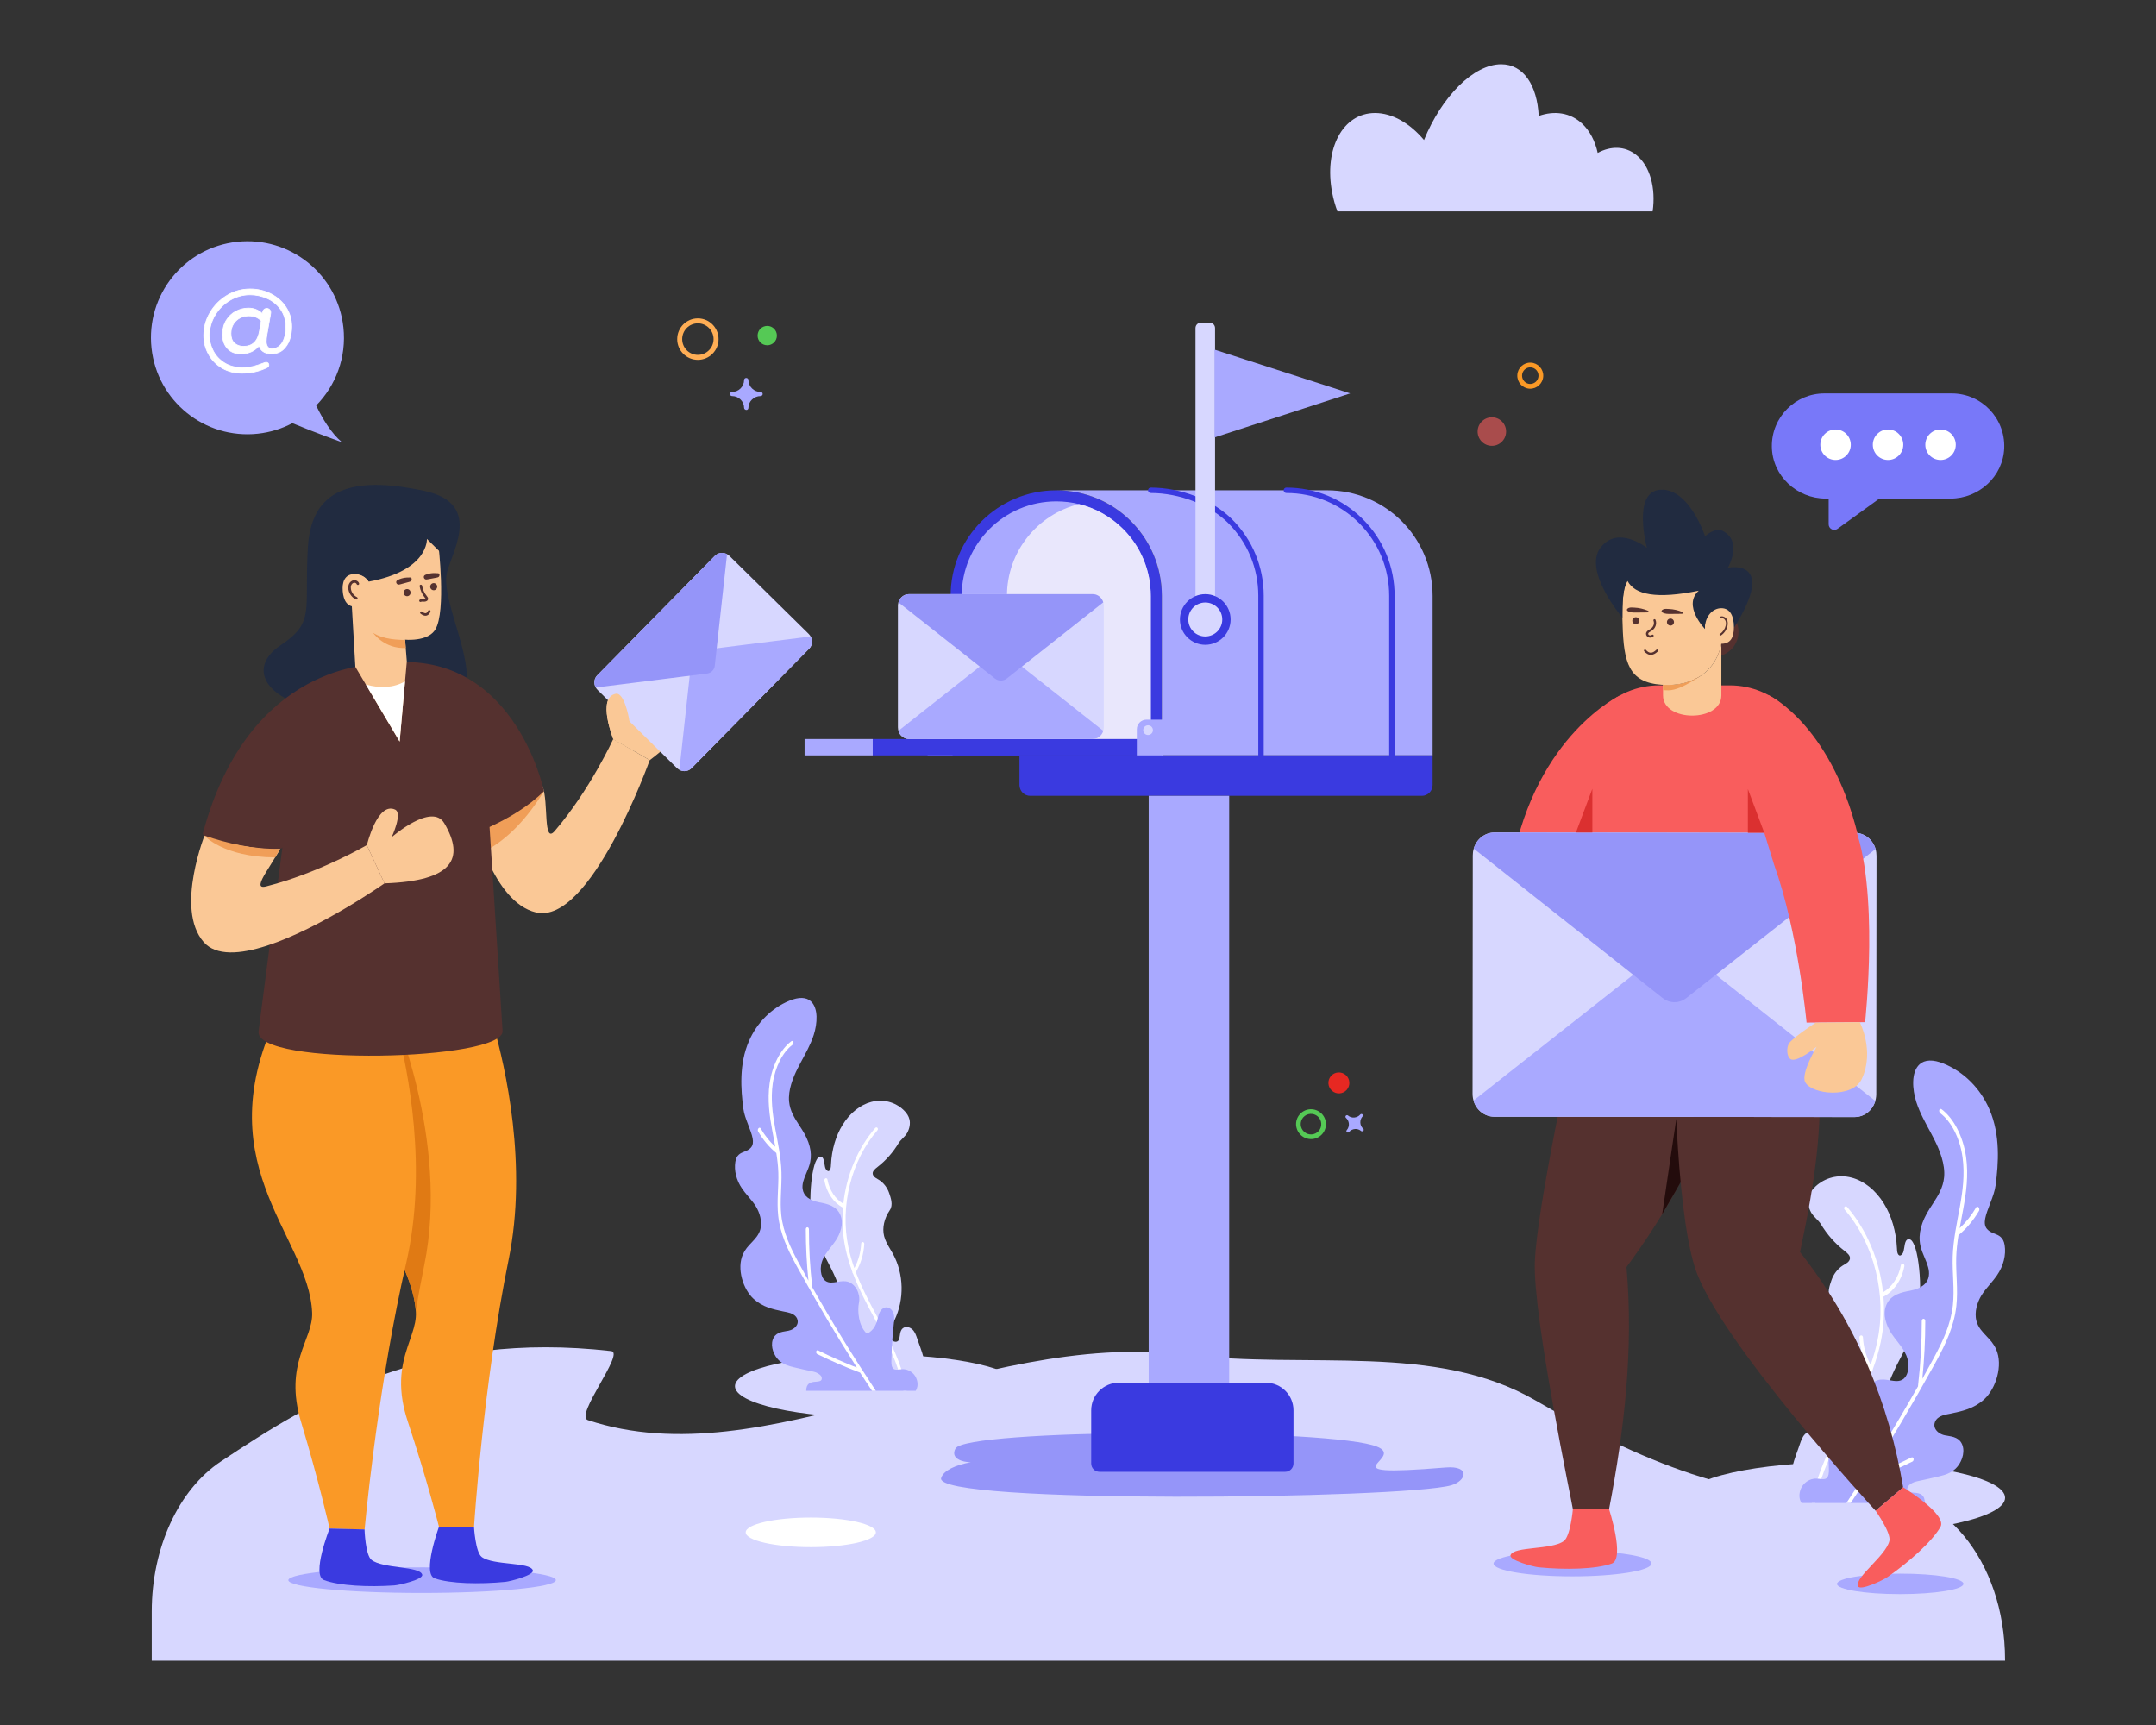 <?xml version="1.0" encoding="utf-8"?>
<!-- Generator: Adobe Illustrator 27.5.0, SVG Export Plug-In . SVG Version: 6.00 Build 0)  -->
<svg version="1.1" id="Layer_1" xmlns="http://www.w3.org/2000/svg" xmlns:xlink="http://www.w3.org/1999/xlink" x="0px" y="0px"
	 viewBox="0 500 5000 4000" style="enable-background:new 0 0 5000 5000;" xml:space="preserve">
<rect x="0" y="500" width="5000" height="4000" fill="#333333" stroke="none"/>
<g id="Mailbox">
	<g>
		<g>
			<g>
				<g>
					<g>
						<g>
							<g>
								<path style="fill:#D7D7FF;" d="M351.888,4350.951v-114.305c0-147.502,61.954-282.089,159.744-347.329
									c217.746-145.268,480.184-304.841,905.823-256.374c32.415,3.692-85.696,149.618-54.1,160.089
									c413.334,136.989,897.621-209.697,1383.826-151.857c289.255,34.41,580.916-28.862,814.102,106.332
									c233.186,135.309,484.433,246.416,749.142,219.331c7.167-0.728,14.347-1.576,21.535-2.544
									c169.806-22.873,317.978,153.907,317.978,384.756v1.9H351.888z"/>
							</g>
						</g>
					</g>
				</g>
			</g>
			<g>
				<g>
					<g>
						<path style="fill:#D7D7FF;" d="M3908.562,3973.09c0,45.533,165.961,82.551,370.758,82.551
							c204.72,0,370.68-37.018,370.68-82.551c0-45.533-165.96-82.551-370.68-82.551
							C4074.523,3890.539,3908.562,3927.556,3908.562,3973.09z"/>
					</g>
				</g>
				<g>
					<g>
						<g>
							<g>
								<path style="fill:#D7D7FF;" d="M4416.686,3631.028c-5.761,11.278-11.851,22.697-17.62,34.087
									c-17.272,34.349-27.003,61.816-30.035,88.5c-1.055,9.494-1.309,19.436-1.636,29.104
									c-0.688,17.626-1.797,35.887-8.728,52.688c-2.856,7.114-6.722,13.582-10.43,19.842c-3.521,5.798-6.934,11.299-9.648,17.145
									c-4.768,10.154-8.261,25.055-2.197,34.608c8.154,12.557,2.044,33.66-6.629,48.748
									c-8.078,13.954-21.184,23.669-34.888,25.894c-10.887,1.8-21.248-1.049-31.222-3.744c-10.51-2.908-20.479-5.584-31.091-3.288
									c-9.491,2.054-21.089,4.508-28.592,10.525h-53.546c-2.771-2.414-5.31-5.069-7.281-8.183
									c-5.763-9.315-7.689-21.359-5.324-33.272c2.169-11.355,8.021-21.367,16.202-28.084c2.702-19.818,9.947-38.389,16.448-56.645
									c1.306-3.691,2.592-7.387,3.857-11.091c2.485-7.106,5.388-15.914,11.583-22.249c6.607-6.645,18.016-10.057,25.784-3.659
									c5.66,4.689,6.813,12.14,7.673,18.758c0.709,5.234,1.358,10.201,3.898,13.321c2.293,2.783,5.641,3.116,7.503,3.047
									c4.057-0.131,8.12-2.216,10.714-5.531c4.502-5.873,5.798-15.308,3.399-24.823c-1.708-6.703-4.757-12.84-8.04-19.215
									c-1.103-2.222-2.291-4.449-3.406-6.65c-26.146-54.151-24.733-120.309,3.666-172.927c2.668-4.948,5.537-9.662,8.459-14.499
									c6.277-10.605,12.076-20.817,14.964-32.378c5.307-21.023-0.202-46.318-15.053-67.835
									c-9.278-13.54-2.147-32.819,1.933-44.769c4.752-13.756,14.04-26.019,25.82-33.673c1.439-0.897,2.956-1.816,4.404-2.644
									c2.655-1.608,5.167-3.029,7.379-4.874c3.297-2.9,5.269-6.479,5.309-9.705c0.171-6.375-5.69-11.617-12.785-17.086
									c-21.852-16.896-40.629-38.261-54.958-62.2c-2.375-3.942-5.977-7.67-9.816-11.577c-4.611-4.7-9.368-9.489-12.542-15.078
									c-6.348-11.534-8.529-24.043-6.083-34.846c2.079-8.89,7.438-17.492,16.154-25.554
									c21.421-20.029,52.471-28.794,83.702-20.521c28.518,7.414,55.935,28.826,75.32,60.646
									c17.245,27.921,27.952,63.76,29.882,102.787c0.208,4.214,0.364,8.225,1.481,11.595c0.85,2.604,2.784,5.472,5.021,5.686
									c1.833,0.264,4.159-1.351,6.782-4.965c1.941-2.604,2.937-8.45,3.727-13.687c1.411-8.992,3.103-21.442,12.696-18.95
									c2.916,0.782,5.582,3.592,8.134,8.519c15.858,27.576,24.693,139.916,3.365,195.67
									C4433.811,3596.649,4425.28,3614.259,4416.686,3631.028z"/>
							</g>
						</g>
					</g>
					<g>
						<g>
							<path style="fill:#FFFFFF;" d="M4367.92,3506.833c2.835,35.372,0.722,71.136-6.362,105.375
								c-4.42,21.407-10.756,42.232-18.222,62.363c0.161,1.64-0.362,3.333-1.595,4.406c-0.014,0.011-0.032,0.016-0.046,0.024
								c-8.723,22.903-18.882,44.892-29.446,65.976c-3.619,7.224-7.306,14.4-11.021,21.52
								c-22.783,43.797-50.732,92.001-70.407,143.094c-9.819,25.648-16.832,50.973-20.907,75.545h-8.264
								c4.185-25.605,11.446-51.942,21.634-78.568c19.954-51.823,48.066-100.376,70.964-144.489
								c3.705-7.098,7.366-14.237,10.967-21.434c10.473-20.95,20.539-42.793,29.153-65.498
								c-13.084-21.829-20.798-47.493-22.097-73.702c-0.127-2.527,1.572-4.711,3.809-4.877c2.172-0.131,4.161,1.763,4.283,4.318
								c1.12,22.548,7.303,44.66,17.812,63.872c6.307-17.781,11.662-36.055,15.506-54.715
								c22.797-106.871-7.916-227.431-75.774-305.149c-1.61-1.88-1.645-4.767-0.07-6.476c1.567-1.709,4.161-1.589,5.785,0.302
								c45.47,52.554,75.475,123.701,83.248,197.929c20.704-12.073,36.504-35.227,41.531-63.052c0.492-2.66,2.666-4.251,4.848-3.522
								c2.197,0.718,3.593,3.477,3.101,6.164C4410.562,3468.062,4391.978,3494.239,4367.92,3506.833z"/>
						</g>
					</g>
					<g>
						<g>
							<g>
								<g>
									<path style="fill:#A9A9FF;" d="M4616.339,3476.284c-7.667,9.133-15.035,17.548-21.333,27.83
										c-9.117,15.179-16.975,38.125-11.375,59.196c4.02,14.912,13.589,24.719,23.737,35.473
										c7.977,8.415,16.148,17.204,21.649,29.448c17.226,37.756-0.653,92.511-27.754,116.8
										c-23.353,21.359-50.752,27.24-77.014,32.757c-3.434,0.681-6.868,1.354-10.301,2.019
										c-11.18,2.323-24.921,7.707-27.514,20.742c-0.889,4.315-0.352,8.332,1.524,12.159c4.295,8.738,14.344,14.052,22.719,15.61
										c1.442,0.229,2.884,0.459,4.327,0.692c14.145,2.318,30.357,4.727,36.387,22.999c6.146,18.566-3.555,41.543-15.784,53.139
										c-12.232,11.756-26.552,15.278-39.242,18.403c-17.091,4.118-34.185,7.953-51.275,11.502
										c-7.22,1.445-16.654,5.953-20.431,12.229c-1.276,2.054-1.718,4.126-1.389,6.436c0.788,5.867,5.477,6.871,15.154,7.641
										c6.644,0.435,13.424,0.953,18.66,5.25c4.655,3.707,6.962,10.463,6.805,18.528H4177.8c-1.843-3.247-3.415-6.7-4.165-10.682
										c-2.047-11.219,1.565-23.87,9.424-32.714c7.491-8.492,18.539-13.422,29.643-13.139c2.457,0.067,4.984,0.422,7.464,0.684
										c6.14,0.796,11.983,1.48,16.065-1.891c4.722-4.032,5.412-12.378,5.198-20.612c-0.651-33.376-2.857-66.217-6.512-98.421
										c-0.778-7.197-1.752-15.342,0.282-23.33c2.014-7.814,8.21-16.742,17.274-17.794c8.239-1.01,15.039,4.946,18.559,11.005
										c2.949,5.117,4.359,10.832,5.775,16.293c0.26,1.071,0.52,2.142,0.776,3.215c2.888,11.336,6.455,19.428,11.323,25.312
										c6.608,8.145,15.147,14.456,18.832,10.642c18.779-19.581,23.109-54.944,18.239-79.994
										c-1.938-10.485,0.002-22.168,5.341-32.426c5.423-10.223,13.719-17.802,22.826-20.721
										c9.605-3.052,19.462-1.426,29.005,0.139c11.063,1.792,21.49,3.608,30.325-2.588c14.162-10.108,15.315-36.707,7.659-54.821
										c-4.91-11.737-12.17-21.333-19.915-31.336c-4.934-6.265-10.067-12.771-14.603-19.562
										c-11.809-17.925-21.301-43.826-12.055-66.225c10.011-24.705,36.788-29.795,54.744-33.179
										c26.238-4.93,41.206-16.552,43.921-34.554c1.986-13.273-3.223-26.551-9.052-40.278c-4.12-9.74-8.474-19.778-10.708-30.621
										c-5.37-26.193,2.04-54.1,21.701-85.074c2.557-4.041,5.275-8.033,7.875-12.138c11.581-17.778,23.283-36.592,25.563-60.469
										c2.916-30.063-10.234-62.657-22.526-87.055c-2.623-5.173-5.39-10.399-8.076-15.535c-12.23-22.9-25.431-45.95-33.698-71.392
										c-9.675-29.969-12.456-69.854,7.493-88.032c12.087-10.813,30.956-11.753,56.028-1.431
										c46.214,18.899,84.934,57.233,105.774,105.771c25.935,59.885,21.116,125.709,14.438,176.3
										c-1.682,12.955-6.798,26.898-11.942,40.224c-11.338,29.43-18.635,48.765-7.798,61.279
										c4.914,5.737,11.266,8.236,17.445,10.672c9.539,3.728,20.412,8.094,23.277,26.572c3.565,22.831-2.68,48.054-17.617,69.766
										C4626.681,3463.981,4621.451,3470.225,4616.339,3476.284z"/>
								</g>
							</g>
						</g>
						<g>
							<g>
								<path style="fill:#FFFFFF;" d="M4541.966,3364.166c-0.008,0.01-0.018,0.01-0.026,0.01
									c-2.685,17.049-4.751,34.207-5.262,51.737c-0.528,18.32,0.596,37.262,1.31,55.598c0.729,18.555,1.094,37.762-0.95,56.477
									c-5.168,47.229-24.874,88.262-45.318,125.899c-2.304,4.257-4.626,8.49-6.969,12.704
									c-49.416,89.405-100.192,175.061-153.169,257.985c33.919-13.334,67.684-28.311,101.167-44.927
									c2.193-1.082,4.471,0.166,5.091,2.825c0.613,2.66-0.686,5.704-2.89,6.781c-36.758,18.018-73.843,34.074-111.089,48.164
									c-0.165,0.059-0.312-0.008-0.476,0.021c-10.315,16.023-20.796,31.876-31.324,47.696h-10.044
									c57.746-87.125,112.83-176.594,166.159-270.582c-0.013-0.331-0.081-0.651-0.041-0.993
									c5.792-49.929,8.685-100.151,8.67-150.406c0.002-2.828,1.774-5.127,3.992-5.154c0.016-0.003,0.032-0.003,0.056,0
									c2.232,0,4.066,2.331,4.063,5.199c0.012,44.791-2.272,89.55-6.845,134.103c6.796-12.106,13.399-24.393,20.132-36.64
									c2.331-4.214,4.641-8.45,6.931-12.707c19.862-36.736,38.989-76.768,43.875-121.783c1.937-17.845,1.575-36.531,0.863-54.589
									c-0.732-18.616-1.879-37.866-1.341-56.883c1.127-40.048,9.65-77.874,16.46-115.537
									c6.628-36.619,12.037-75.582,6.302-116.154c-6.156-43.963-26.268-82.47-51.286-101.329
									c-2.228-1.698-3.381-5.149-2.583-7.731c0.791-2.583,3.253-3.338,5.497-1.65c27.726,20.742,49.992,62.876,56.631,110.679
									c6.018,42.601,0.06,84.353-6.531,120.154c-2.71,14.803-5.665,29.686-8.338,44.652
									c14.414-13.332,27.369-29.285,38.172-47.955c1.328-2.3,3.912-2.387,5.766-0.216c1.853,2.2,2.268,5.843,0.921,8.143
									C4576.319,3330.367,4560.167,3349.275,4541.966,3364.166z"/>
							</g>
						</g>
					</g>
				</g>
			</g>
		</g>
		<g>
			<g>
				<g>
					<g>
						<path style="fill:#FFAE55;" d="M1618.458,1238.218c-26.669,0-47.962,21.583-47.962,48.253
							c0,26.378,21.292,47.961,47.962,47.961c26.38,0,47.962-21.583,47.962-47.961
							C1666.42,1259.8,1644.838,1238.218,1618.458,1238.218z M1618.458,1322.877c-20.275,0-36.407-16.423-36.407-36.48
							c0-20.202,16.132-36.626,36.407-36.626c19.984,0,36.407,16.423,36.407,36.626
							C1654.865,1306.454,1638.442,1322.877,1618.458,1322.877z"/>
					</g>
				</g>
			</g>
			<g>
				<g>
					<path style="fill:#A9A9FF;" d="M1768.766,1413.657c0,2.526-2.253,4.737-4.827,4.737c-15.451,0-28.324,12.313-28.324,27.469
						c0,2.525-1.931,4.735-4.507,4.735c-2.898,0-5.471-2.21-5.471-4.735c0-15.157-12.553-27.469-28.002-27.469
						c-2.575,0-4.829-2.21-4.829-4.737c0-2.842,2.253-4.737,4.829-4.737c15.449,0,28.002-12.628,28.002-27.783
						c0-2.526,2.251-4.737,4.827-4.737c2.898,0,5.151,2.21,5.151,4.737c0,15.155,12.873,27.783,28.324,27.783
						C1766.512,1408.92,1768.766,1410.814,1768.766,1413.657z"/>
				</g>
			</g>
			<g>
				<g>
					<path style="fill:#55C955;" d="M1801.719,1278.239c0,12.312-10.073,22.385-22.385,22.385
						c-12.436,0-22.386-10.073-22.386-22.385c0-12.436,9.949-22.509,22.386-22.509
						C1791.645,1255.73,1801.719,1265.803,1801.719,1278.239z"/>
				</g>
			</g>
		</g>
		<g>
			<g>
				<g>
					<g>
						<path style="fill:#55312F;" d="M3731.6,3999.573l-83.911,0.001c-0.405-6.779-92.969-446.136-88.253-573.07
							c4.763-128.223,89.429-511.834,89.429-511.834h357.927c-22.51,213.143-158.692,420.583-234.75,523.474
							C3788.69,3628.785,3767.119,3814.99,3731.6,3999.573z"/>
					</g>
				</g>
				<g>
					<g>
						<path style="fill:#A9A9FF;" d="M3463.71,4125.576c-0.322,16.4,81.426,29.733,182.553,29.733
							c101.127,0,183.398-13.333,183.719-29.733c0.322-16.4-81.428-29.615-182.556-29.615
							C3546.3,4095.96,3464.032,4109.175,3463.71,4125.576z"/>
					</g>
				</g>
				<g>
					<g>
						<path style="fill:#A9A9FF;" d="M4260.214,4172.701c-0.257,13.131,65.197,23.807,146.167,23.807
							c80.972,0,146.844-10.676,147.102-23.807c0.257-13.132-65.199-23.713-146.17-23.713S4260.471,4159.569,4260.214,4172.701z"/>
					</g>
				</g>
				<g>
					<g>
						<g>
							<g>
								<path style="fill:#F95D5D;" d="M3647.689,3999.573c0,0-5.553,62.361-20.942,73.811
									c-28.408,21.137-116.78,11.846-123.68,32.861c-3.803,11.581,52.727,26.813,65.27,28.053
									c60.929,6.022,132.391,4.634,169.445-8.61c31.301-11.187-6.183-126.115-6.183-126.115H3647.689z"/>
							</g>
						</g>
					</g>
				</g>
				<g>
					<g>
						<path style="fill:#230C0C;" d="M3887.46,3094.762l-32.687,220.751c21.228-35.754,41.269-70.748,59.586-104.634l1.45-5.742
							L3887.46,3094.762z"/>
					</g>
				</g>
				<g>
					<g>
						<g>
							<path style="fill:#55312F;" d="M3882.377,2914.682c0,0,1.035,373.99,48.123,524.046
								c52.5,167.299,419.281,564.489,419.281,564.489l63.797-54.423c-32.456-194.358-107.348-377.454-239.095-545.471
								c34.704-164.363,62.373-327.845,33.879-488.641H3882.377z"/>
						</g>
					</g>
				</g>
				<g>
					<g>
						<path style="fill:#F95D5D;" d="M3623.538,2925.16c0,64.182,613.923,64.182,613.923,0l-36.565-646.565
							c0-104.559-84.762-189.321-189.321-189.321h-163.643c-104.559,0-189.321,84.762-189.321,189.321L3623.538,2925.16z"/>
					</g>
				</g>
				<g>
					<g>
						<path style="fill:#F95D5D;" d="M4064.491,2206.993l108.529,310.981c5.384,13.722,146.962-41.822,141.579-55.543
							c-59.489-279.212-213.006-350.427-213.006-350.427L4064.491,2206.993z"/>
					</g>
				</g>
				<g>
					<g>
						<path style="fill:#F95D5D;" d="M3781.268,2207.711l-116.935,307.919c-5.755,13.571-163.328-0.197-157.573-13.767
							c56.459-299.185,251.288-389.806,251.288-389.806L3781.268,2207.711z"/>
					</g>
				</g>
			</g>
			<g>
				<g>
					<path style="fill:#F95D5D;" d="M4349.75,4003.227c0,0,36.26,51.041,31.988,69.74c-7.886,34.519-81.135,84.816-72.742,105.281
						c4.626,11.278,57.513-13.831,67.858-21.03c50.254-34.97,103.708-82.415,123.296-116.542
						c16.546-28.828-86.576-91.919-86.576-91.919L4349.75,4003.227z"/>
				</g>
			</g>
			<g>
				<g>
					<g>
						<g>

								<ellipse transform="matrix(0.23 -0.973 0.973 0.23 1149.427 5379.554)" style="fill:#55312F;" cx="3973.388" cy="1963.596" rx="57.926" ry="57.925"/>
						</g>
					</g>
				</g>
				<g>
					<g>
						<path style="fill:#FAC896;" d="M3994.618,1962.807c0,81.791-56.042,125.527-125.414,125.527
							c-85.96,0-101.536-41.694-105.628-123.383c-8.832-176.314,36.6-150.157,105.628-150.157
							C3938.576,1814.794,3994.618,1881.016,3994.618,1962.807z"/>
					</g>
				</g>
				<g>
					<g>
						<path style="fill:#212B40;" d="M3851.006,1635.544c66.847-3.518,103.202,107.894,103.202,107.894s22.906-21.301,40.409-12.56
							c48.111,24.025,12.598,85.58,12.598,85.58s117.045-24.449,13.958,139.354c0,0-32.242-69.773-66.965-5.822v8.828
							c0,0-52.999-54.369-14.62-89.092c-98.314,20.161-148.15,9.354-165.117-22.451c-12.116,20.606-11.869,50.885-11.99,84.988
							c0,0-91.493-107.905-51.033-161.851c40.46-53.947,107.9,0,107.9,0S3784.159,1639.062,3851.006,1635.544"/>
					</g>
				</g>
				<g>
					<g>
						<path style="fill:#FAC896;" d="M4021.142,1954.177c0,24.673-8.277,38.645-29.204,38.645
							c-20.823,0-37.729-13.193-37.729-37.867s16.906-44.65,37.729-44.65C4012.865,1910.305,4021.142,1929.504,4021.142,1954.177z"
							/>
					</g>
				</g>
				<g>
					<g>
						<path style="fill:#55312F;" d="M3989.882,1973.916c-0.68,0-1.349-0.332-1.75-0.943c-0.639-0.967-0.373-2.267,0.594-2.906
							c6.813-4.505,11.698-11.67,13.4-19.659c0.746-3.492,1.115-8.505-1.357-12.543c-1.894-3.087-6.169-5.509-9.838-4.009
							c-1.049,0.443-2.287-0.07-2.738-1.148c-0.439-1.07,0.074-2.295,1.148-2.738c5.743-2.361,12.157,1.045,15.01,5.706
							c3.189,5.218,2.783,11.366,1.881,15.609c-1.931,9.055-7.468,17.179-15.195,22.282
							C3990.681,1973.805,3990.279,1973.916,3989.882,1973.916z"/>
					</g>
				</g>
				<g>
					<g>
						<g>
							<path style="fill:#55312F;" d="M3801.871,1939.362c0,4.521-3.594,8.114-8.115,8.114c-4.521,0-8.231-3.594-8.231-8.114
								c0-4.521,3.71-8.115,8.231-8.115C3798.277,1931.247,3801.871,1934.841,3801.871,1939.362z"/>
						</g>
					</g>
					<g>
						<g>
							<path style="fill:#55312F;" d="M3821.286,1915.976c1.008,0.425,2.168,1.097,2.176,2.191c0.01,1.495-1.987,1.984-3.482,1.999
								c-8.68,0.088-17.36,0.175-26.039,0.263c-6.266,0.063-12.856,0.048-18.33-3.001c-4.819-2.684-2.171-6.308,1.847-7.83
								c3.745-1.418,8.677-0.831,12.577-0.655C3800.757,1909.427,3811.395,1911.806,3821.286,1915.976z"/>
						</g>
					</g>
				</g>
				<g>
					<g>
						<g>
							<path style="fill:#55312F;" d="M3882.181,1942.535c0,4.521-3.594,8.114-8.115,8.114c-4.521,0-8.231-3.594-8.231-8.114
								c0-4.521,3.71-8.115,8.231-8.115C3878.586,1934.42,3882.181,1938.014,3882.181,1942.535z"/>
						</g>
					</g>
					<g>
						<g>
							<path style="fill:#55312F;" d="M3901.596,1919.149c1.008,0.425,2.168,1.097,2.176,2.191c0.01,1.495-1.987,1.984-3.482,1.999
								c-8.68,0.088-17.359,0.175-26.039,0.263c-6.266,0.063-12.856,0.048-18.331-3.001c-4.818-2.684-2.171-6.308,1.847-7.83
								c3.745-1.418,8.677-0.831,12.577-0.655C3881.066,1912.6,3891.704,1914.979,3901.596,1919.149z"/>
						</g>
					</g>
				</g>
				<g>
					<g>
						<path style="fill:#FAC896;" d="M3992.032,1992.308v120.198c0,62.496-135.29,62.496-135.29,0v-24.501
							c3.907,0.178,8.167,0.355,12.428,0.355C3929.714,2088.36,3980.137,2055.158,3992.032,1992.308z"/>
					</g>
				</g>
				<g>
					<g>
						<path style="fill:#F09E58;" d="M3953.323,2059.861c-22.279,18.612-51.629,28.499-84.152,28.499
							c-4.261,0-8.522-0.178-12.428-0.355v12.428c3.907,0.177,8.167,0.355,12.428,0.355
							C3901.695,2100.788,3953.323,2059.861,3953.323,2059.861z"/>
					</g>
				</g>
				<g>
					<g>
						<g>
							<path style="fill:#55312F;" d="M3827.131,1978.57c-1.696,0-3.387-0.362-4.865-1.111c-4.031-2.043-5.966-6.541-4.488-10.469
								c1.319-3.531,4.741-5.529,7.756-7.295c0.833-0.486,1.667-0.972,2.44-1.483c6.586-4.364,9.393-12.323,6.67-18.919
								c-0.536-1.294,0.079-2.777,1.378-3.313c1.309-0.546,2.782,0.079,3.313,1.379c3.645,8.832,0.05,19.38-8.554,25.088
								c-0.853,0.565-1.765,1.096-2.683,1.632c-2.509,1.468-4.875,2.851-5.569,4.696c-0.541,1.448,0.367,3.308,2.033,4.151
								c1.919,0.972,4.811,0.66,6.318-0.669c1.052-0.927,2.653-0.823,3.586,0.228c0.922,1.051,0.818,2.658-0.233,3.581
								C3832.373,1977.702,3829.745,1978.57,3827.131,1978.57z"/>
						</g>
					</g>
				</g>
				<g>
					<g>
						<g>
							<path style="fill:#55312F;" d="M3828.43,2018.64c-0.208,0-0.412-0.005-0.615-0.015c-5.138-0.208-10.087-3.02-14.699-8.361
								c-0.917-1.061-0.803-2.668,0.258-3.58c1.061-0.917,2.663-0.803,3.581,0.258c3.714,4.3,7.334,6.462,11.064,6.61
								c4.26,0.139,8.48-2.113,13.201-6.759c1.002-0.977,2.609-0.977,3.59,0.03c0.982,1.002,0.972,2.609-0.03,3.59
								C3839.231,2015.872,3833.732,2018.64,3828.43,2018.64z"/>
						</g>
					</g>
				</g>
			</g>
			<g>
				<g>
					<g>
						<g>
							<path style="fill:#D7D7FF;" d="M3415.529,2483.844l-0.525,552.251c-0.028,29.656,22.473,53.335,50.345,53.362l835.503,0.795
								c28.033,0.027,50.418-23.61,50.446-53.266l0.525-552.251c0.005-5.671-0.637-11.021-2.254-16.044l0-0.162
								c-6.299-21.557-25.405-37.293-48.091-37.315l-835.503-0.796c-22.687-0.021-41.823,15.678-48.163,37.224l0,0.162
								C3416.187,2472.825,3415.534,2478.173,3415.529,2483.844z"/>
						</g>
					</g>
					<g>
						<g>
							<path style="fill:#A9A9FF;" d="M4349.088,3053.179l0-0.205l-438.118-346.534c-16.24-12.845-38.554-12.869-54.821-0.058
								l-438.962,345.705l0,0.205c6.413,21.577,25.51,37.177,48.215,37.198l835.399,0.795
								C4323.509,3090.307,4342.635,3074.743,4349.088,3053.179z"/>
						</g>
					</g>
				</g>
				<g>
					<g>
						<path style="fill:#9595F9;" d="M3417.745,2467.594l0,0.205l438.118,346.534c16.24,12.845,38.554,12.869,54.821,0.058
							l438.962-345.705l0-0.205c-6.414-21.577-25.51-37.177-48.215-37.198l-835.399-0.795
							C3443.324,2430.466,3424.198,2446.029,3417.745,2467.594z"/>
					</g>
				</g>
			</g>
			<g>
				<g>
					<g>
						<path style="fill:#F95D5D;" d="M4084.81,2409.093c0,0,28.559,93.265,29.388,95.572
							c56.063,156.04,75.412,366.523,75.412,366.523l135.725-0.913c0,0,34.512-312.847-27.211-461.182H4084.81z"/>
					</g>
				</g>
				<g>
					<g>
						<path style="fill:#FAC896;" d="M4313.054,2870.314c0,0,34.892,66.84,4.696,131.548
							c-21.288,45.747-115.934,36.616-131.289,7.528c-10.608-20.194,26.493-82.108,26.493-82.108s-46.069,37.996-60.477,28.637
							c-9.24-6.007-9.54-26.906-3.708-36.25c8.386-13.244,62.064-48.274,62.064-48.274L4313.054,2870.314z"/>
					</g>
				</g>
			</g>
			<g>
				<g>
					<polygon style="fill:#DB3030;" points="3654.807,2430.414 3692.826,2329.061 3692.826,2430.414 					"/>
				</g>
			</g>
			<g>
				<g>
					<polygon style="fill:#DB3030;" points="4091.545,2431.068 4053.526,2329.714 4053.526,2431.068 					"/>
				</g>
			</g>
		</g>
		<g>
			<g>
				<g>
					<path style="fill:#D7D7FF;" d="M2362.776,3714.352c0,40.43-147.359,73.298-329.201,73.298
						c-181.774,0-329.132-32.868-329.132-73.298c0-40.429,147.358-73.298,329.132-73.298
						C2215.417,3641.053,2362.776,3673.922,2362.776,3714.352z"/>
				</g>
			</g>
			<g>
				<g>
					<g>
						<g>
							<path style="fill:#D7D7FF;" d="M1911.606,3410.63c5.115,10.014,10.522,20.153,15.645,30.266
								c15.336,30.499,23.976,54.887,26.669,78.58c0.937,8.43,1.162,17.258,1.452,25.842c0.611,15.65,1.596,31.865,7.749,46.782
								c2.537,6.317,5.969,12.06,9.261,17.618c3.127,5.148,6.157,10.032,8.567,15.223c4.234,9.016,7.335,22.247,1.951,30.729
								c-7.24,11.15-1.815,29.887,5.886,43.284c7.172,12.39,18.81,21.016,30.978,22.991c9.666,1.598,18.866-0.932,27.723-3.324
								c9.332-2.582,18.183-4.958,27.606-2.919c8.427,1.823,18.725,4.003,25.388,9.345h47.544c2.461-2.144,4.715-4.5,6.465-7.265
								c5.117-8.271,6.828-18.965,4.728-29.543c-1.926-10.083-7.122-18.972-14.386-24.936c-2.399-17.597-8.832-34.086-14.604-50.296
								c-1.16-3.277-2.302-6.559-3.425-9.848c-2.207-6.31-4.784-14.13-10.285-19.755c-5.866-5.899-15.996-8.93-22.894-3.249
								c-5.025,4.164-6.049,10.78-6.813,16.656c-0.63,4.648-1.206,9.058-3.461,11.828c-2.036,2.471-5.008,2.767-6.662,2.705
								c-3.602-0.116-7.209-1.968-9.513-4.911c-3.997-5.214-5.148-13.592-3.018-22.041c1.517-5.952,4.224-11.401,7.139-17.061
								c0.979-1.973,2.034-3.95,3.024-5.904c23.215-48.082,21.961-106.824-3.255-153.544c-2.369-4.394-4.917-8.579-7.511-12.874
								c-5.574-9.416-10.723-18.484-13.287-28.749c-4.712-18.667,0.18-41.127,13.365-60.232c8.238-12.022,1.906-29.14-1.716-39.751
								c-4.22-12.214-12.466-23.103-22.926-29.899c-1.278-0.797-2.625-1.612-3.911-2.347c-2.357-1.427-4.588-2.689-6.552-4.328
								c-2.928-2.575-4.678-5.752-4.713-8.617c-0.152-5.66,5.052-10.315,11.352-15.171c19.403-15.003,36.075-33.973,48.797-55.228
								c2.109-3.5,5.307-6.81,8.716-10.279c4.094-4.173,8.318-8.425,11.136-13.388c5.636-10.241,7.573-21.348,5.4-30.94
								c-1.845-7.894-6.604-15.531-14.343-22.69c-19.02-17.784-46.589-25.567-74.32-18.22
								c-25.321,6.583-49.665,25.595-66.878,53.848c-15.312,24.791-24.819,56.613-26.533,91.266
								c-0.185,3.742-0.323,7.303-1.316,10.296c-0.755,2.312-2.472,4.859-4.458,5.048c-1.628,0.235-3.693-1.2-6.022-4.408
								c-1.724-2.312-2.607-7.503-3.309-12.153c-1.253-7.984-2.755-19.039-11.273-16.826c-2.589,0.695-4.956,3.189-7.223,7.564
								c-14.08,24.485-21.925,124.233-2.988,173.738C1896.401,3380.105,1903.975,3395.741,1911.606,3410.63z"/>
						</g>
					</g>
				</g>
				<g>
					<g>
						<path style="fill:#FFFFFF;" d="M1954.906,3300.356c-2.517,31.407-0.641,63.162,5.649,93.564
							c3.924,19.008,9.55,37.499,16.179,55.373c-0.142,1.456,0.321,2.959,1.417,3.913c0.012,0.009,0.028,0.014,0.041,0.021
							c7.746,20.336,16.766,39.86,26.145,58.581c3.214,6.414,6.487,12.786,9.786,19.107c20.229,38.888,45.046,81.689,62.515,127.055
							c8.719,22.773,14.945,45.26,18.564,67.077h7.338c-3.716-22.735-10.163-46.12-19.209-69.761
							c-17.717-46.014-42.679-89.125-63.01-128.293c-3.29-6.303-6.54-12.641-9.738-19.031
							c-9.299-18.602-18.237-37.997-25.886-58.157c11.617-19.383,18.467-42.17,19.62-65.441c0.113-2.243-1.396-4.183-3.382-4.33
							c-1.929-0.116-3.695,1.565-3.803,3.834c-0.995,20.021-6.485,39.654-15.815,56.713c-5.6-15.788-10.354-32.014-13.768-48.582
							c-20.241-94.892,7.029-201.939,67.281-270.946c1.43-1.669,1.46-4.232,0.062-5.75c-1.391-1.518-3.694-1.411-5.137,0.268
							c-40.374,46.664-67.015,109.835-73.917,175.744c-18.383-10.72-32.412-31.279-36.876-55.985
							c-0.437-2.362-2.367-3.775-4.304-3.128c-1.95,0.638-3.19,3.087-2.753,5.473
							C1917.044,3265.931,1933.545,3289.174,1954.906,3300.356z"/>
					</g>
				</g>
				<g>
					<g>
						<g>
							<g>
								<path style="fill:#A9A9FF;" d="M1734.332,3273.232c6.808,8.11,13.35,15.581,18.943,24.711
									c8.095,13.478,15.072,33.852,10.1,52.561c-3.569,13.241-12.066,21.948-21.076,31.497
									c-7.083,7.472-14.338,15.275-19.222,26.148c-15.295,33.524,0.58,82.142,24.643,103.708
									c20.736,18.965,45.064,24.187,68.382,29.085c3.049,0.605,6.098,1.202,9.146,1.793c9.927,2.063,22.128,6.843,24.43,18.417
									c0.789,3.832,0.313,7.398-1.353,10.796c-3.814,7.759-12.736,12.478-20.173,13.86c-1.28,0.204-2.56,0.408-3.841,0.614
									c-12.56,2.058-26.955,4.197-32.309,20.421c-5.457,16.485,3.157,36.887,14.015,47.183
									c10.861,10.438,23.576,13.566,34.843,16.34c15.175,3.656,30.353,7.062,45.528,10.213
									c6.411,1.283,14.787,5.285,18.141,10.858c1.133,1.823,1.525,3.664,1.233,5.715c-0.7,5.209-4.863,6.101-13.456,6.784
									c-5.899,0.386-11.92,0.846-16.568,4.662c-4.134,3.291-6.182,9.29-6.042,16.451h254.02c1.636-2.883,3.031-5.949,3.698-9.485
									c1.818-9.961-1.389-21.194-8.367-29.048c-6.651-7.541-16.461-11.918-26.32-11.667c-2.181,0.059-4.425,0.375-6.627,0.607
									c-5.452,0.707-10.64,1.314-14.264-1.679c-4.193-3.58-4.806-10.99-4.616-18.301c0.578-29.636,2.537-58.795,5.782-87.389
									c0.691-6.39,1.556-13.623-0.25-20.715c-1.788-6.938-7.29-14.865-15.338-15.799c-7.315-0.896-13.353,4.391-16.478,9.772
									c-2.619,4.543-3.87,9.618-5.128,14.467c-0.231,0.951-0.461,1.902-0.689,2.855c-2.564,10.066-5.731,17.251-10.053,22.475
									c-5.868,7.232-13.45,12.835-16.721,9.449c-16.674-17.386-20.519-48.786-16.195-71.028c1.72-9.309-0.002-19.683-4.742-28.791
									c-4.815-9.077-12.181-15.807-20.268-18.398c-8.529-2.71-17.281-1.266-25.754,0.123c-9.822,1.591-19.081,3.204-26.926-2.298
									c-12.575-8.975-13.599-32.593-6.801-48.677c4.359-10.422,10.806-18.941,17.682-27.824
									c4.381-5.563,8.939-11.339,12.966-17.369c10.485-15.916,18.914-38.914,10.703-58.802
									c-8.889-21.936-32.664-26.456-48.608-29.46c-23.297-4.377-36.588-14.697-38.998-30.681
									c-1.764-11.785,2.862-23.575,8.037-35.763c3.658-8.648,7.524-17.561,9.507-27.188c4.768-23.257-1.812-48.036-19.269-75.538
									c-2.27-3.588-4.684-7.133-6.993-10.777c-10.282-15.785-20.673-32.491-22.697-53.692
									c-2.589-26.693,9.087-55.634,20.001-77.297c2.329-4.593,4.786-9.234,7.171-13.793c10.86-20.333,22.581-40.799,29.921-63.39
									c8.59-26.61,11.059-62.024-6.653-78.165c-10.732-9.601-27.486-10.436-49.748-1.271
									c-41.034,16.781-75.413,50.818-93.918,93.915c-23.028,53.172-18.75,111.619-12.82,156.539
									c1.494,11.503,6.037,23.883,10.604,35.716c10.067,26.131,16.546,43.299,6.924,54.41c-4.363,5.094-10.003,7.313-15.49,9.476
									c-8.469,3.31-18.124,7.187-20.668,23.594c-3.166,20.272,2.38,42.668,15.642,61.946
									C1725.149,3262.308,1729.793,3267.851,1734.332,3273.232z"/>
							</g>
						</g>
					</g>
					<g>
						<g>
							<path style="fill:#FFFFFF;" d="M1800.368,3173.68c0.007,0.01,0.016,0.01,0.023,0.01c2.384,15.138,4.219,30.373,4.672,45.938
								c0.469,16.267-0.529,33.086-1.163,49.367c-0.648,16.475-0.971,33.529,0.843,50.147
								c4.589,41.935,22.086,78.369,40.239,111.787c2.045,3.78,4.108,7.538,6.188,11.28
								c43.877,79.384,88.962,155.439,136.001,229.068c-30.117-11.84-60.097-25.137-89.827-39.891
								c-1.947-0.96-3.97,0.147-4.52,2.509c-0.544,2.362,0.609,5.065,2.566,6.021c32.638,15.999,65.566,30.255,98.637,42.765
								c0.146,0.052,0.277-0.007,0.422,0.019c9.159,14.227,18.465,28.303,27.813,42.35h8.919
								c-51.273-77.359-100.183-156.8-147.535-240.253c0.011-0.294,0.072-0.579,0.036-0.882
								c-5.143-44.333-7.712-88.926-7.699-133.548c-0.002-2.511-1.575-4.553-3.544-4.576c-0.014-0.002-0.029-0.002-0.049,0
								c-1.982,0-3.61,2.07-3.608,4.617c-0.01,39.77,2.018,79.512,6.078,119.071c-6.035-10.749-11.897-21.659-17.875-32.533
								c-2.069-3.742-4.121-7.503-6.154-11.282c-17.636-32.619-34.619-68.164-38.958-108.133c-1.72-15.845-1.399-32.436-0.766-48.47
								c0.65-16.53,1.669-33.622,1.191-50.507c-1.001-35.559-8.568-69.145-14.615-102.587
								c-5.885-32.514-10.688-67.111-5.596-103.134c5.466-39.035,23.323-73.226,45.538-89.971c1.978-1.508,3.002-4.572,2.294-6.865
								c-0.702-2.293-2.889-2.964-4.881-1.465c-24.618,18.417-44.388,55.828-50.284,98.273
								c-5.344,37.826-0.053,74.898,5.799,106.686c2.406,13.144,5.03,26.359,7.404,39.647
								c-12.798-11.837-24.302-26.003-33.894-42.58c-1.179-2.042-3.473-2.12-5.12-0.192c-1.645,1.954-2.014,5.188-0.817,7.23
								C1769.866,3143.67,1784.207,3160.458,1800.368,3173.68z"/>
						</g>
					</g>
				</g>
			</g>
		</g>
		<g>
			<g>
				<g>
					<g>
						<g>
							<g>
								<g>
									<g>
										<path style="fill:#3A3AE0;" d="M2694.434,1881.659v369.972h-489.828v-369.972c0-135.271,109.836-244.722,245.107-244.722
											c67.635,0,128.912,27.427,173.104,71.619C2667.007,1752.746,2694.434,1814.023,2694.434,1881.659z"/>
									</g>
								</g>
								<g>
									<g>
										<path style="fill:#A9A9FF;" d="M2668.738,1881.681v344.266h-438.43v-344.266c0-120.773,98.412-219.068,219.422-219.068
											c17.936,0,35.577,2.124,52.569,6.313c38.468,9.381,73.691,29.146,102.365,57.821
											C2645.964,1768.047,2668.738,1823.094,2668.738,1881.681z"/>
									</g>
								</g>
								<g>
									<g>
										<path style="fill:#E9E7FC;" d="M2668.738,1881.681v344.266h-333.469v-344.266c0-102.779,71.213-189.214,167.03-212.755
											c38.468,9.381,73.691,29.146,102.365,57.821C2645.964,1768.047,2668.738,1823.094,2668.738,1881.681z"/>
									</g>
								</g>
								<g>
									<g>
										<path style="fill:#A9A9FF;" d="M3322.352,1881.659v369.972h-627.918v-369.972c0-67.636-27.427-128.913-71.618-173.103
											c-44.191-44.192-105.468-71.619-173.104-71.619h627.918c67.636,0,128.912,27.427,173.104,71.619
											C3294.925,1752.746,3322.352,1814.023,3322.352,1881.659z"/>
									</g>
								</g>
								<g>
									<g>
										<path style="fill:#3A3AE0;" d="M3227.953,2257.927c-3.476,0-6.296-2.82-6.296-6.296V1881.66
											c0-63.764-24.778-123.658-69.773-168.653c-44.994-44.995-104.889-69.773-168.653-69.773c-3.476,0-6.296-2.82-6.296-6.296
											s2.82-6.296,6.296-6.296c67.125,0,130.184,26.09,177.556,73.462c47.372,47.372,73.462,110.431,73.462,177.556v369.971
											C3234.249,2255.107,3231.429,2257.927,3227.953,2257.927z"/>
									</g>
								</g>
								<g>
									<g>
										<path style="fill:#3A3AE0;" d="M2924.41,2257.927c-3.476,0-6.296-2.82-6.296-6.296V1881.66
											c0-63.764-24.778-123.658-69.773-168.653c-42.388-42.384-112.882-69.773-179.601-69.773c-3.476,0-6.296-2.82-6.296-6.296
											s2.82-6.296,6.296-6.296c69.888,0,143.879,28.836,188.504,73.462c47.372,47.372,73.462,110.431,73.462,177.556v369.971
											C2930.706,2255.107,2927.886,2257.927,2924.41,2257.927z"/>
									</g>
								</g>
							</g>
							<g>
								<g>
									<path style="fill:#3A3AE0;" d="M3322.352,2251.62v68.673c0,13.726-11.05,25.111-24.776,25.111h-908.557
										c-13.727,0-24.776-11.385-24.776-25.111v-68.673H3322.352z"/>
								</g>
							</g>
							<g>
								<g>
									<rect x="2663.943" y="2345.404" style="fill:#A9A9FF;" width="186.654" height="1360.839"/>
								</g>
							</g>
							<g>
								<g>
									<path style="fill:#A9A9FF;" d="M2209.131,2168.778v82.836h-57.997v-60.534c0-12.331,10.03-22.302,22.361-22.302H2209.131z"
										/>
								</g>
							</g>
							<g>
								<g>
									<path style="fill:#D7D7FF;" d="M2188.48,2193.131c0,6.22-5.043,11.263-11.263,11.263c-6.219,0-11.263-5.043-11.263-11.263
										c0-6.208,5.044-11.252,11.263-11.252C2183.437,2181.879,2188.48,2186.923,2188.48,2193.131z"/>
								</g>
							</g>
							<g>
								<g>
									<rect x="1865.905" y="2213.67" style="fill:#A9A9FF;" width="158.073" height="37.961"/>
								</g>
							</g>
							<g>
								<g>
									<rect x="2023.979" y="2213.67" style="fill:#3A3AE0;" width="670.456" height="37.961"/>
								</g>
							</g>
							<g>
								<g>
									<path style="fill:#D7D7FF;" d="M2817.844,1260.775v655.954h-45.386v-655.954c0-6.991,5.619-12.61,12.611-12.61h20.227
										C2812.225,1248.165,2817.844,1253.784,2817.844,1260.775z"/>
								</g>
							</g>
							<g>
								<g>
									<polygon style="fill:#A9A9FF;" points="3131.215,1412.241 2816.597,1514.345 2816.597,1310.719 									"/>
								</g>
							</g>
						</g>
						<g>
							<g>
								<g>
									<g>
										<g>
											<g>
												<path style="fill:#9595F9;" d="M3365.401,3944.175c-111.191,31.517-1201.102,44.726-1182.75-16.931
													c5.195-17.594,34.41-30.497,68.819-36.565c-18.149,0.204-48.376-8.262-35.556-31.823
													c24.424-44.878,821.38-48.244,967.115-7.803c97.832,27.284-130.824,76.548,169.687,51.814
													C3411.213,3898.124,3400.621,3934.129,3365.401,3944.175z"/>
											</g>
										</g>
									</g>
								</g>
							</g>
						</g>
						<g>
							<g>
								<path style="fill:#3A3AE0;" d="M2999.753,3770.418v123.192c0,10.644-8.628,19.272-19.272,19.272h-430.597
									c-10.644,0-19.272-8.628-19.272-19.272v-123.192c0-35.443,28.732-64.176,64.175-64.176h340.791
									C2971.021,3706.242,2999.753,3734.975,2999.753,3770.418z"/>
							</g>
						</g>
					</g>
					<g>
						<g>
							<path style="fill:#3A3AE0;" d="M2853.94,1936.434c0,32.45-26.314,58.764-58.764,58.764c-32.45,0-58.764-26.314-58.764-58.764
								c0-32.391,26.314-58.706,58.764-58.706C2827.625,1877.728,2853.94,1904.043,2853.94,1936.434z"/>
						</g>
					</g>
					<g>
						<g>
							<path style="fill:#D7D7FF;" d="M2834.576,1936.443c0,21.757-17.643,39.401-39.401,39.401s-39.401-17.643-39.401-39.401
								c0-21.718,17.643-39.361,39.401-39.361S2834.576,1914.725,2834.576,1936.443z"/>
						</g>
					</g>
				</g>
				<g>
					<g>
						<path style="fill:#A9A9FF;" d="M2697.069,2168.778v82.836h-60.659v-60.534c0-12.331,10.03-22.302,22.361-22.302H2697.069z"/>
					</g>
				</g>
				<g>
					<g>
						<path style="fill:#D7D7FF;" d="M2673.757,2193.131c0,6.22-5.044,11.263-11.263,11.263c-6.22,0-11.263-5.043-11.263-11.263
							c0-6.208,5.043-11.252,11.263-11.252C2668.713,2181.879,2673.757,2186.923,2673.757,2193.131z"/>
					</g>
				</g>
			</g>
			<g>
				<g>
					<g>
						<g>
							<path style="fill:#D7D7FF;" d="M2559.74,1904.916v281.565c0,15.071-11.479,27.188-25.754,27.188H2108.12
								c-14.276,0-25.754-12.117-25.754-27.188v-281.565c0-2.849,0.386-5.599,1.157-8.144v-0.104
								c3.28-10.996,13.022-18.939,24.597-18.939h425.866c11.575,0,21.318,7.943,24.597,18.939v0.104
								C2559.355,1899.318,2559.74,1902.067,2559.74,1904.916z"/>
						</g>
					</g>
					<g>
						<g>
							<path style="fill:#A9A9FF;" d="M2083.523,2194.731v-0.104l223.51-176.441c8.285-6.54,19.66-6.542,27.946-0.003
								l223.604,176.444v0.104c-3.28,10.996-13.022,18.939-24.597,18.939H2108.12
								C2096.545,2213.67,2086.802,2205.727,2083.523,2194.731z"/>
						</g>
					</g>
				</g>
				<g>
					<g>
						<path style="fill:#9595F9;" d="M2558.583,1896.667v0.104l-223.51,176.441c-8.285,6.54-19.66,6.542-27.946,0.003
							l-223.604-176.444v-0.104c3.28-10.996,13.022-18.939,24.597-18.939h425.866
							C2545.561,1877.728,2555.304,1885.671,2558.583,1896.667z"/>
					</g>
				</g>
			</g>
		</g>
		<g>
			<g>
				<path style="fill:#A9A9FF;" d="M792.878,1525.467c-3.288-1.119-56.662-20.146-114.863-44.21
					c-24.273,12.871-51.275,21.335-80.306,24.483c-122.907,13.151-233.223-75.759-246.374-198.666
					c-13.221-122.977,75.689-233.292,198.666-246.443c122.907-13.221,233.223,75.759,246.374,198.666
					c7.485,69.464-17.698,134.868-63.167,180.968C747.619,1470.485,767.625,1503.782,792.878,1525.467z"/>
			</g>
		</g>
		<g>
			<g>
				<g>
					<path style="fill:#FFFFFF;" d="M514.81,1353.406c-13.523-8.026-23.95-18.757-31.304-32.189
						c-7.349-13.432-11.022-27.832-11.022-43.212c0-19.089,4.898-36.916,14.699-53.475c9.797-16.56,22.938-29.779,39.412-39.666
						c16.474-9.883,34.255-14.826,53.348-14.826c17.4,0,33.497,3.763,48.282,11.276c14.785,7.522,26.525,17.913,35.231,31.177
						c8.698,13.264,13.051,28.344,13.051,45.24c0,10.645-1.648,20.7-4.943,30.16c-3.291,9.465-8.448,17.232-15.457,23.315
						c-7.013,6.083-15.929,9.124-26.742,9.124c-8.448,0-15.039-1.857-19.765-5.575c-4.734-3.714-7.604-8.112-8.62-13.182
						c-5.238,6.427-11.49,11.198-18.753,14.322c-7.268,3.128-14.953,4.689-23.065,4.689c-13.518,0-24.078-4.14-31.681-12.42
						c-7.604-8.276-11.403-19.007-11.403-32.185c0-12.674,2.828-23.655,8.489-32.952c5.661-9.288,13.092-16.384,22.303-21.286
						c9.206-4.902,18.966-7.354,29.275-7.354c12.67,0,23.483,4.312,32.439,12.928l0.762-4.308c0.336-2.193,1.394-4.058,3.169-5.579
						c1.771-1.521,3.841-2.279,6.206-2.279c2.537,0,4.689,0.885,6.464,2.66c1.775,1.775,2.66,4.017,2.66,6.718l-0.25,2.787
						l-8.366,48.155c-1.185,6.251-1.775,11.744-1.775,16.474c0,4.73,1.053,8.661,3.168,11.785c2.111,3.127,5.28,4.689,9.505,4.689
						c10.473,0,18.54-4.562,24.205-13.687c5.657-9.124,8.489-21.454,8.489-37.002c0-15.543-3.972-28.935-11.912-40.174
						c-7.944-11.235-18.29-19.724-31.046-25.471c-12.76-5.743-26.065-8.616-39.92-8.616c-16.728,0-32.312,4.308-46.761,12.924
						c-14.445,8.62-25.975,20.196-34.595,34.723c-8.616,14.535-12.924,30.16-12.924,46.888c0,12.506,2.996,24.459,8.997,35.862
						c5.997,11.407,14.699,20.659,26.106,27.754c11.403,7.095,24.963,10.645,40.678,10.645c10.301,0,19.261-0.976,26.865-2.914
						c7.604-1.947,16.302-4.861,26.102-8.743c1.017-0.34,1.943-0.508,2.791-0.508c1.857,0,3.378,0.594,4.558,1.775
						c1.18,1.185,1.775,2.615,1.775,4.308c0,1.181-0.34,2.32-1.013,3.423c-0.676,1.094-1.521,1.898-2.533,2.406
						c-17.913,8.952-37.428,13.432-58.546,13.432C543.868,1365.445,528.324,1361.428,514.81,1353.406z M601.741,1267.615
						l4.054-23.569c-7.436-7.772-16.982-11.662-28.64-11.662c-7.267,0-14.068,1.611-20.401,4.816
						c-6.337,3.214-11.448,7.903-15.334,14.068c-3.89,6.169-5.829,13.559-5.829,22.176c0,9.801,2.701,17.195,8.108,22.175
						c5.407,4.989,12.42,7.477,21.036,7.477C585.349,1303.095,597.683,1291.274,601.741,1267.615z"/>
					<path style="fill:#FFFFFF;" d="M561.444,1366.285c-17.638,0-33.472-4.091-47.065-12.158l0,0
						c-13.576-8.059-24.213-18.995-31.611-32.509c-7.382-13.49-11.125-28.164-11.125-43.613c0-19.154,4.984-37.293,14.818-53.902
						c9.817-16.597,23.176-30.042,39.703-39.961c16.531-9.915,34.624-14.945,53.779-14.945c17.445,0,33.821,3.824,48.663,11.366
						c14.843,7.554,26.803,18.138,35.551,31.468c8.751,13.346,13.191,28.722,13.191,45.7c0,10.69-1.681,20.929-4.993,30.435
						c-3.32,9.551-8.6,17.515-15.699,23.676c-7.136,6.189-16.318,9.329-27.291,9.329c-8.604,0-15.429-1.939-20.286-5.755
						c-4.353-3.414-7.214-7.456-8.522-12.035c-5.083,5.866-11.133,10.334-17.999,13.285c-7.337,3.156-15.207,4.759-23.397,4.759
						c-13.699,0-24.565-4.271-32.3-12.691c-7.714-8.399-11.625-19.417-11.625-32.755c0-12.772,2.898-24.004,8.612-33.39
						c5.714-9.374,13.326-16.638,22.626-21.589c9.284-4.943,19.265-7.452,29.669-7.452c12.301,0,23.02,4.07,31.882,12.1l0.492-2.787
						c0.365-2.373,1.525-4.419,3.451-6.071c1.914-1.644,4.189-2.48,6.751-2.48c2.755,0,5.128,0.98,7.058,2.906
						c1.927,1.931,2.906,4.39,2.906,7.313l-0.254,2.861l-8.374,48.225c-1.172,6.177-1.763,11.666-1.763,16.33
						c0,4.546,1.016,8.35,3.025,11.313c1.959,2.91,4.841,4.32,8.809,4.32c10.112,0,18.015-4.472,23.491-13.289
						c5.55-8.952,8.362-21.249,8.362-36.559c0-15.293-3.956-28.644-11.756-39.691c-7.821-11.059-18.15-19.532-30.706-25.188
						c-12.596-5.669-25.91-8.542-39.576-8.542c-16.494,0-32.083,4.308-46.331,12.805c-14.252,8.506-25.795,20.089-34.305,34.432
						c-8.497,14.334-12.805,29.964-12.805,46.458c0,12.313,2.992,24.25,8.899,35.473c5.898,11.219,14.584,20.45,25.807,27.43
						c11.219,6.981,24.754,10.518,40.236,10.518c10.174,0,19.142-0.972,26.656-2.886c7.526-1.931,16.277-4.861,26.004-8.71
						c1.152-0.389,2.152-0.57,3.099-0.57c2.078,0,3.812,0.68,5.153,2.021c1.34,1.349,2.021,2.996,2.021,4.902
						c0,1.324-0.381,2.623-1.135,3.861c-0.762,1.23-1.726,2.14-2.873,2.718C602.414,1361.736,582.591,1366.285,561.444,1366.285z
						 M579.943,1170.878c-18.847,0-36.649,4.948-52.918,14.707c-16.281,9.772-29.447,23.02-39.121,39.371
						c-9.674,16.351-14.58,34.198-14.58,53.049c0,15.162,3.673,29.566,10.92,42.81c7.247,13.244,17.679,23.967,30.997,31.87
						c13.326,7.911,28.869,11.92,46.204,11.92c20.884,0,40.453-4.488,58.169-13.342c0.865-0.434,1.603-1.14,2.197-2.099
						c0.594-0.976,0.885-1.951,0.885-2.98c0-1.467-0.5-2.681-1.529-3.714c-1.504-1.5-3.562-2.045-6.489-1.066
						c-9.751,3.865-18.564,6.817-26.16,8.76c-7.653,1.951-16.761,2.943-27.074,2.943c-15.797,0-29.636-3.624-41.121-10.772
						c-11.485-7.144-20.368-16.589-26.406-28.078c-6.034-11.465-9.096-23.663-9.096-36.252c0-16.798,4.39-32.718,13.043-47.315
						c8.653-14.584,20.393-26.365,34.887-35.018c14.514-8.653,30.39-13.043,47.192-13.043c13.904,0,27.451,2.923,40.264,8.69
						c12.834,5.784,23.393,14.445,31.386,25.754c8.005,11.334,12.067,25.012,12.067,40.658c0,15.625-2.898,28.222-8.616,37.444
						c-5.8,9.346-14.187,14.084-24.918,14.084c-4.505,0-7.936-1.701-10.202-5.058c-2.197-3.246-3.312-7.37-3.312-12.256
						c0-4.767,0.603-10.362,1.791-16.63l8.362-48.143l0.242-2.718c-0.004-2.422-0.791-4.427-2.418-6.05
						c-1.623-1.627-3.546-2.414-5.87-2.414c-2.181,0-4.033,0.68-5.661,2.074c-1.611,1.381-2.578,3.086-2.886,5.07l-1.037,5.878
						l-1.135-1.09c-8.755-8.423-19.474-12.695-31.857-12.695c-10.125,0-19.839,2.439-28.882,7.255
						c-9.026,4.804-16.425,11.862-21.979,20.983c-5.55,9.116-8.366,20.056-8.366,32.513c0,12.904,3.763,23.541,11.182,31.616
						c7.403,8.063,17.851,12.149,31.062,12.149c7.96,0,15.609-1.553,22.733-4.62c7.108-3.058,13.309-7.796,18.433-14.08l1.123-1.381
						l0.352,1.746c0.971,4.853,3.771,9.12,8.313,12.686c4.554,3.578,11.03,5.394,19.249,5.394c10.555,0,19.368-3,26.193-8.919
						c6.87-5.964,11.99-13.687,15.215-22.954c3.246-9.329,4.894-19.384,4.894-29.886c0-16.646-4.345-31.714-12.912-44.781
						c-8.587-13.08-20.331-23.471-34.911-30.886C613.239,1174.641,597.122,1170.878,579.943,1170.878z M564.736,1303.936
						c-8.8,0-16.068-2.591-21.606-7.698c-5.558-5.124-8.378-12.793-8.378-22.794c0-8.743,2.004-16.355,5.96-22.622
						c3.947-6.267,9.219-11.1,15.662-14.371c6.435-3.255,13.424-4.906,20.782-4.906c11.838,0,21.68,4.013,29.246,11.92l0.291,0.307
						l-0.07,0.418l-4.054,23.569C598.45,1291.762,585.722,1303.936,564.736,1303.936z M577.156,1233.224
						c-7.091,0-13.826,1.59-20.024,4.726c-6.169,3.128-11.215,7.759-15.002,13.764c-3.779,5.997-5.698,13.309-5.698,21.729
						c0,9.514,2.636,16.769,7.837,21.557c5.218,4.816,12.104,7.255,20.466,7.255c20.331,0,32.165-11.379,36.178-34.784l3.984-23.147
						C597.696,1236.958,588.366,1233.224,577.156,1233.224z"/>
				</g>
			</g>
		</g>
		<g>
			<g>
				<g>
					<path style="fill:#D7D7FF;" d="M3101.519,990.073h731.228c7.555-54.051-5.909-105.546-38.718-131.35
						c-25.874-20.345-58.357-20.475-88.81-4.19c-5.961-27.213-17.926-50.798-35.939-67.688
						c-27.646-25.917-64.232-30.885-100.819-17.969c-3.628-71.316-35.377-119.826-86.996-119.826
						c-64.146,0-138.054,74.988-179.047,175.635c-32.224-38.445-73.217-62.677-113.605-62.677
						c-74.686,0-119.134,82.936-99.264,185.267C3092.406,962.013,3096.474,976.33,3101.519,990.073z"/>
				</g>
			</g>
		</g>
		<g>
			<g>
				<g>
					<g>
						<g>
							<g>
								<g>
									<g>
										<path style="fill:#A9A9FF;" d="M668.696,4164.052c-0.544,16.4,137.909,29.733,309.185,29.733
											c171.277,0,310.616-13.333,311.16-29.733c0.544-16.4-137.913-29.615-309.19-29.615
											C808.575,4134.437,669.24,4147.651,668.696,4164.052z"/>
									</g>
								</g>
								<g>
									<g>
										<g>
											<g>
												<path style="fill:#FA9926;" d="M955.418,3593.059c-12.871,39.285-33.529,84.854-21.809,155.348
													c2.504,14.658,6.365,30.512,11.982,47.562c44.954,135.605,72.453,244.389,72.453,244.389l81.256,0.2
													c0,0,21.005-329.343,80.306-619.898c44.534-218.166-7.252-445.304-35.849-545.014
													c-9.371-33.104-16.317-52.148-16.317-52.148H880.159c-2.136,4.287-4.275,8.673-6.308,12.862
													c-5.788,12.164-11.068,24.031-15.943,35.696c-122.63,293.945,36.961,448.496,90.53,597.861
													c8.211,23.034,13.93,45.968,15.751,69.199c0.07,0.897,0.143,1.696,0.213,2.593
													C965.533,3558.66,961.296,3575.211,955.418,3593.059z"/>
											</g>
										</g>
										<g>
											<g>
												<path style="fill:#E07A14;" d="M964.188,3539.115c6.057-35.296,12.617-70.694,19.758-105.593
													c59.401-290.555-76.46-597.164-76.46-597.164H873.85C700.024,3200.699,950.228,3358.94,964.188,3539.115z"/>
											</g>
										</g>
										<g>
											<g>
												<path style="fill:#3A3AE0;" d="M1099.192,4040.307c0,0,3.409,59.133,17.936,69.99
													c26.817,20.042,112.6,11.232,118.614,31.16c3.314,10.981-51.853,25.425-64.026,26.601
													c-59.132,5.711-128.221,4.394-163.651-8.164c-29.928-10.608,9.951-119.587,9.951-119.587H1099.192z"/>
											</g>
										</g>
									</g>
									<g>
										<g>
											<g>
												<path style="fill:#FA9926;" d="M698.423,3798.052c41.338,136.856,65.948,246.418,65.948,246.418l81.152,2.331
													c0,0,26.393-293.011,85.592-569.087c3.467-16.38,7.134-32.756,10.894-49.03c50.08-216.616,4.696-444.824-21.23-545.636
													c-8.666-33.771-15.191-53.209-15.191-53.209l-246.981-6.486c-196.581,370.601,58.25,537.023,65.281,720.798
													C726.26,3606.608,657.084,3661.196,698.423,3798.052z"/>
											</g>
										</g>
										<g>
											<g>
												<path style="fill:#E07A14;" d="M678.817,2836.359c-0.197,14.957,81.334,27.918,179.09,35.696
													c20.982,1.696,42.673,3.092,64.574,4.188c84.9,4.588,171.335,4.986,221.276-0.597
													c-9.371-33.104-16.317-52.148-16.317-52.148H679.344C678.966,2831.871,678.817,2836.359,678.817,2836.359z"/>
											</g>
										</g>
										<g>
											<g>
												<path style="fill:#3A3AE0;" d="M845.413,4046.547c0,0,1.852,59.253,16.076,70.497
													c26.258,20.757,112.168,14.192,117.651,34.288c3.022,11.074-52.457,24.078-64.646,24.935
													c-59.211,4.163-128.181,1.033-163.238-12.46c-29.613-11.398,13.08-119.388,13.08-119.388L845.413,4046.547z"/>
											</g>
										</g>
									</g>
								</g>
							</g>
						</g>
					</g>
					<g>
						<g>
							<g>
								<path style="fill:#FAC896;" d="M1422.117,2213.847l84.665,48.781c0,0-137.238,383.758-264.017,353.119
									c-50.24-12.135-85.836-64.697-108.929-114.254c-11.672-24.703-20.112-48.923-25.628-66.415
									c-5.329-17.127-7.779-28.189-7.779-28.189l157.077-84.981c4.117,8.954,6.078,22.882,7.352,37.845
									c2.265,27.321,1.992,58.15,7.486,69.147c2.732,5.812,7.103,6.212,14.113-1.961
									C1368.135,2331.956,1422.117,2213.847,1422.117,2213.847z"/>
							</g>
						</g>
						<g>
							<g>
								<path style="fill:#FAC896;" d="M1422.305,2214.095l46.86,26.9l37.661,21.694c126.695-96.061,119.58-154.636,32.889-193.772
									c-52.066-23.517-81.137,96.843-81.137,96.843s-10.76-60.744-30.459-57.013
									C1383.603,2117.251,1422.305,2214.095,1422.305,2214.095z"/>
							</g>
						</g>
					</g>
					<g>
						<g>
							<path style="fill:#212B40;" d="M1035.346,1834.543c5.532-45.57,92.052-166.159-52.554-196.562
								s-259.478-18.743-268.703,130.106c-9.224,148.849,18.168,173.741-64.084,228.725
								c-82.252,54.984-28.579,138.369,120.019,150.218s268.522,35.479,303.857-33.135
								C1109.217,2045.281,1026.85,1904.528,1035.346,1834.543z"/>
						</g>
					</g>
					<g>
						<g>
							<path style="fill:#F09E58;" d="M1261.51,2334.788c-38.217,61.406-82.647,110.533-137.395,139.278l-10.137-91.395
								L1261.51,2334.788z"/>
						</g>
					</g>
					<g>
						<g>
							<path style="fill:#55312F;" d="M1135.319,2417.687l30.15,472.402c7.335,69.835-575.522,83.646-565.847,1.447l55.332-426.749
								c-2.87,16.552-187.438-15.472-184.568-32.024c106.095-397.657,400.672-391.546,400.672-391.546
								c318.858-56.225,390.485,293.598,390.485,293.598C1225.281,2370.018,1181.93,2396.012,1135.319,2417.687z"/>
						</g>
					</g>
					<g>
						<g>
							<path style="fill:#55312F;" d="M891.754,2548.311c0,0-148.144,104.141-272.411,144.476l22.49-144.069
								c111.556-32.35,208.852-89.065,208.852-89.065L891.754,2548.311z"/>
						</g>
					</g>
					<g>
						<g>
							<g>
								<polygon style="fill:#FAC795;" points="824.088,2046.297 926.839,2219.648 943.442,2033.8 936.199,1943.736
									814.771,1885.536 								"/>
							</g>
						</g>
						<g>
							<g>
								<path style="fill:#F09E58;" d="M865.064,1967.248c1.684,2.299,27.086,37.611,75.871,35.371l-1.526-18.976
									C926.427,1984.032,888.919,1983.304,865.064,1967.248z"/>
							</g>
						</g>
						<g>
							<g>
								<path style="fill:#FFFFFF;" d="M939.3,2080.15l-12.461,139.479l-78.489-132.399
									C882.505,2097.049,912.821,2094.688,939.3,2080.15z"/>
							</g>
						</g>
						<g>
							<g>
								<path style="fill:#FAC795;" d="M1009.721,1959.452c-28.172,47.349-155.806,16.078-176.865-15.149
									s-12.681-176.066-12.681-176.066s114.909-115.565,196.471-6.006C1016.646,1762.23,1035.007,1916.952,1009.721,1959.452z"/>
							</g>
						</g>
						<g>
							<g>
								<path style="fill:#553230;" d="M936.253,1876.484c1.187,4.377,5.663,6.965,10,5.736c4.338-1.229,6.871-5.803,5.684-10.18
									c-1.203-4.434-5.678-7.022-10.016-5.793C937.584,1867.476,935.05,1872.05,936.253,1876.484z"/>
							</g>
						</g>
						<g>
							<g>
								<path style="fill:#553230;" d="M922.808,1844.649c-1.968,0.965-4.155,2.607-3.999,5.513
									c0.131,2.422,1.988,4.533,3.833,5.168c1.845,0.635,3.669,0.161,5.414-0.316c6.942-1.897,13.884-3.793,20.826-5.69
									c1.892-0.517,3.896-1.117,5.087-2.983c0.917-1.437,1.295-5.097-0.405-6.564c-1.447-1.249-4.684-0.588-6.216-0.609
									c-5.479-0.075-10.872,0.659-16.047,2.18C928.394,1842.201,925.555,1843.303,922.808,1844.649z"/>
							</g>
						</g>
						<g>
							<g>
								<path style="fill:#212B40;" d="M1021.845,1781.063l-31.827-31.369c0,0,4.794,73.395-135.263,99.086
									c0,0-16.928-29.817-51.92-5.814c-34.993,24.003-83.143-66.679-44.84-115.26c38.303-48.581,251.659-80.957,263.526-27.584
									C1033.387,1753.496,1021.845,1781.063,1021.845,1781.063z"/>
							</g>
						</g>
						<g>
							<g>
								<path style="fill:#FAC795;" d="M794.809,1871.097c1.702,20.754,10.19,37.191,30.944,35.488
									c20.893-1.714,36.388-19.979,34.686-40.733c-1.714-20.893-19.978-36.388-40.87-34.673
									C798.815,1832.881,793.095,1850.204,794.809,1871.097z"/>
							</g>
						</g>
						<g>
							<g>
								<path style="fill:#553230;" d="M826.395,1890.235c-0.434,0-0.881-0.098-1.299-0.307
									c-8.739-4.328-15.256-12.977-17.007-22.569c-0.885-4.829-0.471-9.354,1.197-13.088c2.091-4.669,6.23-8.022,10.805-8.751
									c5.374-0.848,10.875,2.242,12.596,7.034c0.545,1.529-0.246,3.21-1.775,3.759c-1.541,0.537-3.21-0.246-3.759-1.775
									c-0.771-2.144-3.55-3.611-6.136-3.214c-2.599,0.414-5.099,2.513-6.37,5.349c-1.492,3.337-1.246,7.079-0.779,9.629
									c1.426,7.804,6.727,14.843,13.834,18.364c1.455,0.717,2.049,2.48,1.328,3.935
									C828.518,1889.636,827.477,1890.235,826.395,1890.235z"/>
							</g>
						</g>
						<g>
							<g>
								<path style="fill:#553230;" d="M986.633,1927.814c-3.431,0-7.214-1.594-11.284-4.759c-1.283-0.996-1.513-2.845-0.517-4.124
									c1.008-1.283,2.849-1.508,4.124-0.516c2.464,1.922,5.972,4.066,8.764,3.398c1.902-0.459,3.607-2.283,5.07-5.427
									c0.689-1.476,2.443-2.099,3.906-1.422c1.471,0.684,2.107,2.435,1.422,3.906c-2.259,4.845-5.296,7.759-9.022,8.657
									C988.297,1927.72,987.473,1927.814,986.633,1927.814z"/>
							</g>
						</g>
						<g>
							<g>
								<path style="fill:#553230;" d="M997.823,1862.065c0.85,4.458,5.116,7.394,9.534,6.513c4.419-0.881,7.292-5.239,6.441-9.697
									c-0.861-4.516-5.126-7.452-9.545-6.571C999.835,1853.19,996.961,1857.549,997.823,1862.065z"/>
							</g>
						</g>
						<g>
							<g>
								<path style="fill:#553230;" d="M987.222,1832.658c-2.035,0.805-4.341,2.269-4.406,5.178
									c-0.054,2.425,1.637,4.677,3.428,5.457c1.791,0.78,3.645,0.452,5.422,0.115c7.065-1.339,14.13-2.678,21.195-4.018
									c1.926-0.365,3.969-0.804,5.299-2.57c1.024-1.359,1.679-4.979,0.096-6.577c-1.347-1.36-4.625-0.959-6.151-1.101
									c-5.457-0.51-10.889-0.207-16.164,0.897C992.977,1830.661,990.063,1831.534,987.222,1832.658z"/>
							</g>
						</g>
						<g>
							<g>
								<path style="fill:#553230;" d="M975.11,1895.949c-1,0-1.972-0.508-2.521-1.426c-0.836-1.39-0.385-3.197,1.004-4.029
									c2.672-1.607,5.62-1.406,8.21-1.221l1.496,0.09c1.955,0.049,3.468-0.627,3.623-0.947c0.016-0.418-1-1.66-1.431-2.193
									c-6.419-7.825-10.715-17.146-12.424-26.955c-0.279-1.599,0.791-3.119,2.39-3.398c1.611-0.262,3.115,0.791,3.398,2.39
									c1.537,8.809,5.402,17.195,11.182,24.245c1.283,1.57,3.218,3.939,2.664,6.964c-0.754,4.181-5.493,5.968-9.633,5.763
									l-1.677-0.098c-1.894-0.131-3.689-0.254-4.775,0.394C976.147,1895.814,975.623,1895.949,975.11,1895.949z"/>
							</g>
						</g>
					</g>
					<g>
						<g>
							<g>
								<path style="fill:#FAC896;" d="M891.754,2548.311c0,0-148.144,104.141-272.411,144.476
									c-62.174,20.209-118.318,24.446-146.92-8.23c-34.062-38.951-32.839-102.346-23.142-156.21
									c4.726-26.891,11.815-51.5,17.356-69.019c3.342-10.349,6.03-17.521,7.579-21.595
									c23.305,15.321,147.654,36.914,175.279,30.476c-1.956,6.275-5.052,9.209-11.408,19.966
									c-13.934,23.63-31.942,48.647-33.735,60.789c-1.142,6.275,2.199,9.126,12.63,6.518c8.312-2.117,16.623-4.317,24.853-6.762
									c111.556-32.35,208.852-89.065,208.852-89.065L891.754,2548.311z"/>
							</g>
						</g>
						<g>
							<g>
								<path style="fill:#FAC896;" d="M850.748,2459.963c0,0,24.21-101.454,65.463-82.699c18.283,8.312-7.977,64.12-7.977,64.12
									s93.192-81.565,122.15-32.319c48.204,81.977,20.214,133.943-138.632,139.311L850.748,2459.963z"/>
							</g>
						</g>
					</g>
					<g>
						<g>
							<path style="fill:#F09E58;" d="M649.494,2468.208l-11.408,19.966c-121.171-0.734-163.87-50.442-163.87-50.442
								C528.649,2455.816,585.318,2469.538,649.494,2468.208z"/>
						</g>
					</g>
				</g>
				<g>
					<g>
						<g>
							<g>
								<path style="fill:#D7D7FF;" d="M1386.207,2100.252l183.292,180.452c9.811,9.659,25.055,9.952,34.205,0.659l272.933-277.227
									c9.149-9.293,8.618-24.531-1.193-34.19l-183.292-180.452c-1.855-1.826-3.892-3.337-6.044-4.466l-0.068-0.067
									c-9.26-4.912-20.675-3.661-28.093,3.874l-272.933,277.227c-7.418,7.535-8.491,18.968-3.435,28.15l0.068,0.067
									C1382.809,2096.413,1384.352,2098.427,1386.207,2100.252z"/>
							</g>
						</g>
						<g>
							<g>
								<path style="fill:#A9A9FF;" d="M1880.071,1975.987l-0.068-0.067l-258.103,32.42c-9.567,1.202-16.858,8.606-17.912,18.19
									l-28.445,258.641l0.068,0.067c9.26,4.912,20.675,3.661,28.093-3.874l272.933-277.227
									C1884.054,1996.601,1885.127,1985.169,1880.071,1975.987z"/>
							</g>
						</g>
					</g>
					<g>
						<g>
							<path style="fill:#9595F9;" d="M1381.578,2094.212l0.068,0.067l258.103-32.42c9.567-1.202,16.858-8.606,17.912-18.19
								l28.445-258.641l-0.068-0.067c-9.26-4.912-20.675-3.661-28.093,3.874l-272.933,277.227
								C1377.595,2073.598,1376.522,2085.03,1381.578,2094.212z"/>
						</g>
					</g>
				</g>
			</g>
			<g>
				<g>
					<path style="fill:#FAC896;" d="M1422.305,2214.095l46.86,26.9l-10.587-75.235c0,0-10.76-60.744-30.459-57.013
						C1383.603,2117.251,1422.305,2214.095,1422.305,2214.095z"/>
				</g>
			</g>
		</g>
		<g>
			<g>
				<g>
					<g>
						<path style="fill:#55C955;" d="M3014.176,3084.01c-12.606,14.54-10.943,36.303,3.598,48.909
							c14.38,12.467,36.198,11.062,48.805-3.478c12.467-14.379,10.902-36.337-3.478-48.804
							C3048.561,3068.031,3026.643,3069.63,3014.176,3084.01z M3058.402,3122.351c-8.661,9.99-23.705,10.986-33.614,2.396
							c-9.989-8.66-11.136-23.695-2.475-33.684c8.555-9.868,23.67-10.945,33.66-2.285
							C3065.881,3097.369,3066.958,3112.483,3058.402,3122.351z"/>
					</g>
				</g>
			</g>
			<g>
				<g>
					<path style="fill:#A9A9FF;" d="M3159.523,3083.978c1.378,1.195,1.519,3.469,0.301,4.873
						c-7.307,8.428-6.679,21.274,1.589,28.442c1.377,1.194,1.67,3.293,0.452,4.698c-1.371,1.581-3.793,1.939-5.171,0.745
						c-8.268-7.168-20.922-6.143-28.228,2.284c-1.218,1.405-3.49,1.589-4.868,0.394c-1.551-1.344-1.518-3.469-0.3-4.874
						c7.306-8.427,6.354-21.248-1.913-28.415c-1.378-1.195-1.519-3.468-0.301-4.873c1.371-1.581,3.642-1.764,5.02-0.57
						c8.267,7.167,21.245,6.117,28.552-2.312C3155.873,3082.967,3157.972,3082.634,3159.523,3083.978z"/>
				</g>
			</g>
			<g>
				<g>
					<path style="fill:#E62822;" d="M3120.954,2992.821c10.083,8.741,11.18,24.143,2.439,34.226
						c-8.83,10.185-24.144,11.181-34.226,2.439c-10.185-8.83-11.37-24.13-2.54-34.314
						C3095.368,2985.089,3110.769,2983.991,3120.954,2992.821z"/>
				</g>
			</g>
		</g>
		<g>
			<g style="opacity:0.6;">
				<g>
					<g>
						<path style="fill:#F95D5D;" d="M3426.812,1499.245c0.762-18.144,16.231-32.368,34.375-31.61
							c18.328,0.766,32.368,16.224,31.606,34.367c-0.77,18.327-16.056,32.559-34.384,31.793
							C3440.265,1533.038,3426.042,1517.573,3426.812,1499.245z"/>
					</g>
				</g>
			</g>
			<g>
				<g>
					<g>
						<path style="fill:#FA9926;" d="M3550.029,1340.906c16.65,0.696,29.629,14.81,28.93,31.459
							c-0.699,16.653-14.816,29.635-31.466,28.939c-16.525-0.691-29.398-14.8-28.699-31.453
							C3519.493,1353.201,3533.504,1340.215,3550.029,1340.906z M3547.912,1390.33c10.602,0.443,19.587-7.825,20.032-18.426
							c0.445-10.601-7.816-19.585-18.418-20.028c-10.426-0.436-19.272,7.833-19.717,18.434
							C3529.364,1380.911,3537.486,1389.894,3547.912,1390.33z"/>
					</g>
				</g>
			</g>
		</g>
		<g>
			<g>
				<g>
					<g>
						<path style="fill:#7878F9;" d="M4109.102,1535.995c-0.484-34.336,13.238-65.538,35.665-87.965
							c22.111-22.112,52.566-35.745,86.208-35.745h295.25c68.746,0,124.25,56.998,121.807,126.359
							c-2.328,66.063-58.62,117.478-124.724,117.478l-164.887,0l-96.964,70.163c-8.579,6.208-20.58,0.078-20.58-10.511v-59.652
							h-6.764C4166.956,1656.122,4110.048,1603.145,4109.102,1535.995"/>
					</g>
				</g>
				<g>
					<g>
						<g>
							<path style="fill:#FFFFFF;" d="M4292.181,1531.288c0,19.504-15.806,35.31-35.31,35.31s-35.311-15.806-35.311-35.31
								c0-19.564,15.806-35.37,35.311-35.37S4292.181,1511.724,4292.181,1531.288z"/>
						</g>
					</g>
					<g>
						<g>
							<path style="fill:#FFFFFF;" d="M4413.909,1531.288c0,19.504-15.806,35.31-35.31,35.31c-19.504,0-35.311-15.806-35.311-35.31
								c0-19.564,15.806-35.37,35.311-35.37C4398.103,1495.918,4413.909,1511.724,4413.909,1531.288z"/>
						</g>
					</g>
					<g>
						<g>
							<path style="fill:#FFFFFF;" d="M4535.637,1531.288c0,19.504-15.806,35.31-35.311,35.31s-35.31-15.806-35.31-35.31
								c0-19.564,15.806-35.37,35.31-35.37S4535.637,1511.724,4535.637,1531.288z"/>
						</g>
					</g>
				</g>
			</g>
		</g>
		<g>
			<g>
				<path style="fill:#FFFFFF;" d="M2031.215,4053.306c0,18.888-67.578,34.25-150.937,34.25s-150.938-15.362-150.938-34.25
					c0-18.972,67.578-34.335,150.938-34.335S2031.215,4034.334,2031.215,4053.306z"/>
			</g>
		</g>
	</g>
</g>
</svg>

